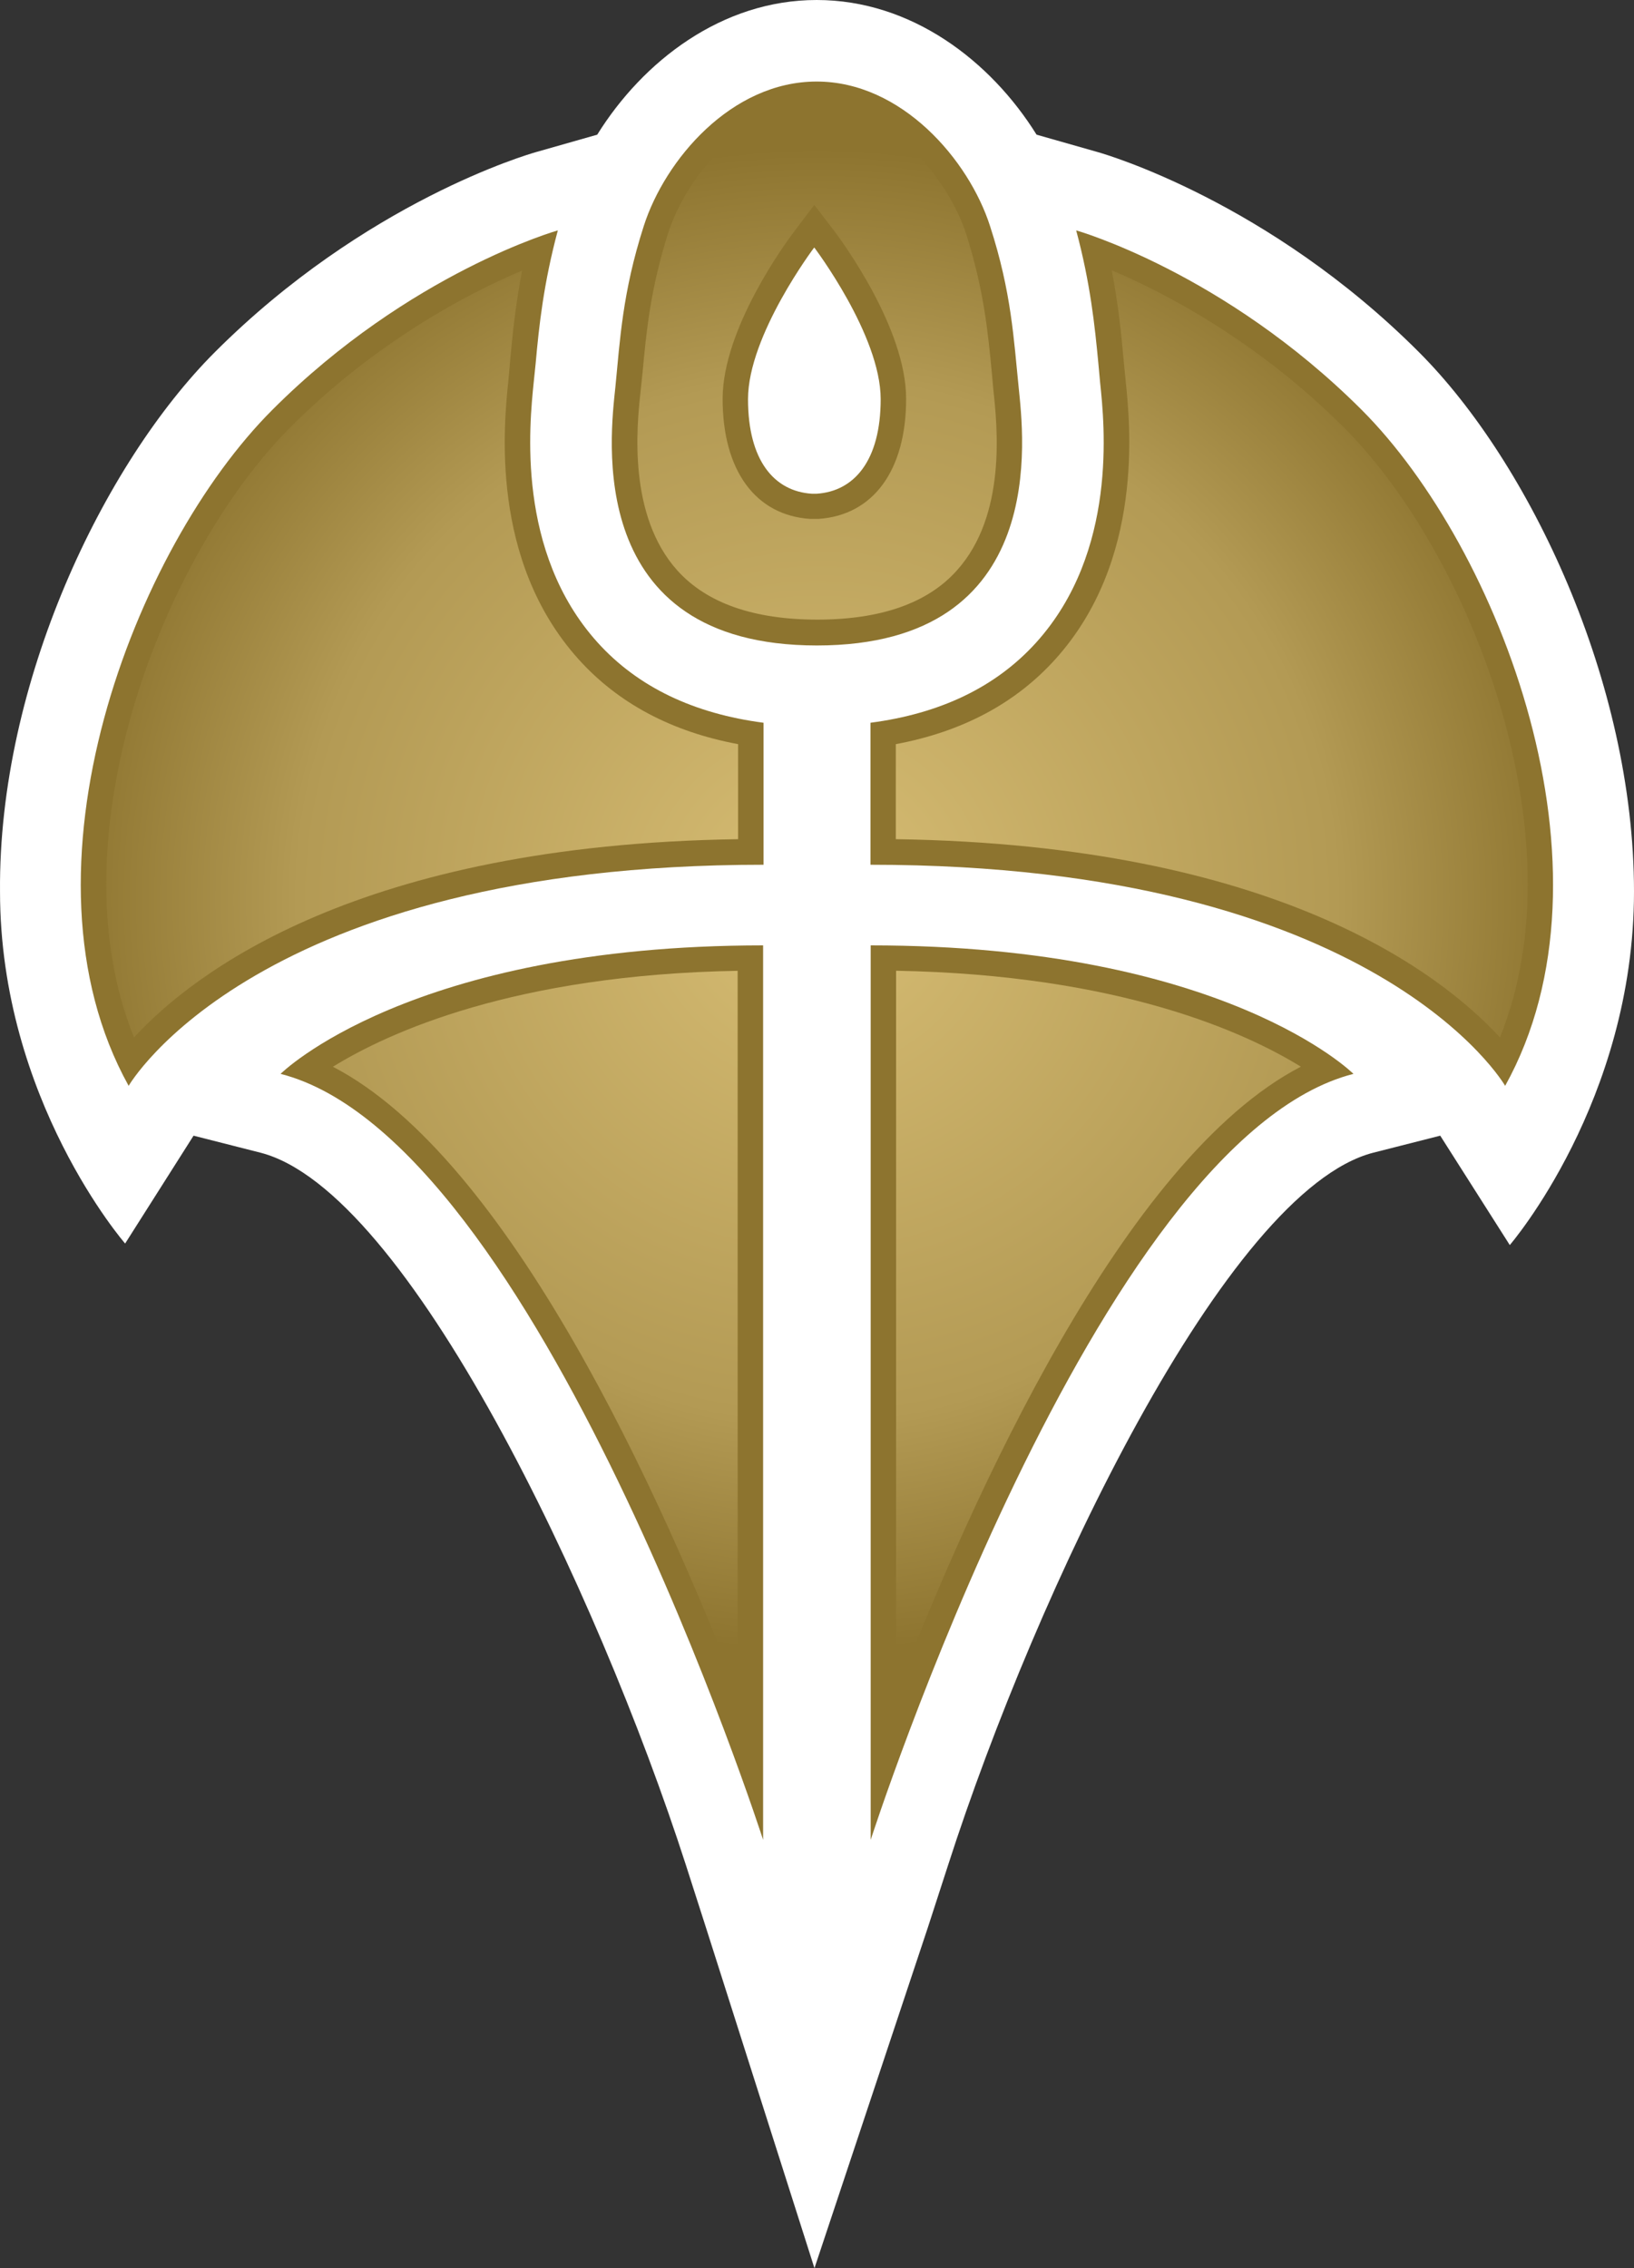 <svg xmlns="http://www.w3.org/2000/svg" width="600" height="832.628"><rect width="100%" height="100%" fill="#333333" stroke="none"/><defs><radialGradient cx="0" cy="0" r="1" fx="0" fy="0" id="a" gradientUnits="userSpaceOnUse" gradientTransform="matrix(13.282 0 0 -13.282 219.25 487.847)" spreadMethod="pad"><stop offset="0" stop-color="#d7bd74"/><stop offset=".691" stop-color="#b39a54"/><stop offset="1" stop-color="#8d742f"/></radialGradient></defs><path d="M600 327.285c0-76.83-38.3-157.346-78.954-198C465.76 73.918 405.748 56.6 403.23 55.87l-22.607-6.433C363.783 22.377 334.683 0 299.88 0c-34.722 0-63.74 22.377-80.58 49.437l-22.604 6.432c-2.52.727-62.448 18.047-117.817 73.416-40.738 40.737-79.517 121.23-78.872 198 0 76.435 45.94 129.203 45.94 129.203l25.125-39.593 24.562 6.245c54.06 13.842 123.833 161.176 156.2 261.424l7.39 23.022 39.842 125.04 41.632-125.04 7.472-23.022c32.285-100.248 102.142-247.582 156.117-261.424l24.562-6.245 25.54 40.154S600 404.2 600 327.286" fill="#fff"/><path d="M299.88 181.242h-1.791c-13.823-.896-23.42-12.198-23.42-34.72 0-23.48 24.314-55.682 24.314-55.682s24.396 32.202 24.396 55.682c0 22.522-9.68 33.825-23.5 34.72m74.165-39.112c-1.79-17.38-2.602-34.783-10.49-59.096-7.807-24.396-32.536-53.1-63.676-53.1-31.308 0-55.704 28.704-63.51 53.1-7.806 24.313-8.7 41.715-10.408 59.096-1.79 17.402-12.114 94.815 74 94.815 86.115 0 75.79-77.413 74.083-94.815m21.128-57.556c5.204 19.36 6.828 34.97 8.14 48.792l.645 7.057c1.624 15.383 6.516 62.135-23.417 95.377-14.882 16.507-35.448 26.187-60.906 29.517v52.123c186.363 0 233.053 81.16 233.053 81.16 43.9-79.037-2.207-197.666-52.706-248.165-50.56-50.5-104.806-65.86-104.806-65.86m101.81 309.633c-94.483 24.146-177.267 281.18-177.267 281.18V347.04c130.015 0 177.267 47.168 177.267 47.168M100.028 150.435C49.446 200.935 3.338 319.563 47.24 398.6c0 0 46.69-81.16 233.136-81.16v-52.123c-25.458-3.33-46.107-13.01-60.99-29.517-29.933-33.242-24.958-79.994-23.418-95.377l.728-7.057c1.23-13.82 2.935-29.433 8.14-48.792 0 0-54.33 15.362-104.81 65.86M280.21 347.04v328.347s-82.784-257.033-177.183-281.18c0 0 47.252-47.167 177.183-47.167" fill="#8d742f"/><path d="M216.62 499.598c-.31-.985-.382-1.73-.448-2.446l-.04-.38c-.062-.584-.218-2.147.653-3.116.52-.578 1.352-.867 2.47-.867 1.112 0 1.944.288 2.46.866.88.977.715 2.535.644 3.196l-.024.27c-.07.73-.14 1.48-.457 2.476-.302.93-1.318 2.238-2.638 2.238-1.23 0-2.27-1.156-2.62-2.238m2.51-5.032c-.968.063-1.546.856-1.546 2.118 0 1.246 1.13 2.777 1.262 2.95l.355.47.36-.47c.128-.173 1.26-1.704 1.26-2.95 0-1.262-.58-2.055-1.55-2.118h-.14zm5.528 2.797l.035-.355c.082-.79.325-3.18-1.238-4.914-.7-.778-1.645-1.282-2.816-1.5v-1.676c6.696-.098 9.614-2.363 10.657-3.496 1.437 3.543-.53 8.535-2.754 10.758-1.543 1.54-3.172 2.38-4.094 2.77.116-.602.17-1.126.21-1.587m-14.7-1.183c-2.222-2.223-4.194-7.215-2.757-10.758 1.043 1.133 3.96 3.398 10.656 3.496v1.676c-1.172.218-2.118.722-2.817 1.5-1.566 1.742-1.316 4.136-1.234 4.926l.03.34c.043.488.1 1.007.21 1.585-.917-.386-2.55-1.226-4.09-2.765m10.688-22.32c1.33 3.433 4.012 9.425 7.14 11.046-.976.602-3.194 1.62-7.14 1.692v-12.74zm-9.937 11.046c3.126-1.62 5.813-7.613 7.142-11.047v12.738c-3.946-.07-6.164-1.09-7.14-1.692" fill="url(#a)" transform="matrix(20.816 0 0 -20.816 -4263.882 10485.352)"/></svg>